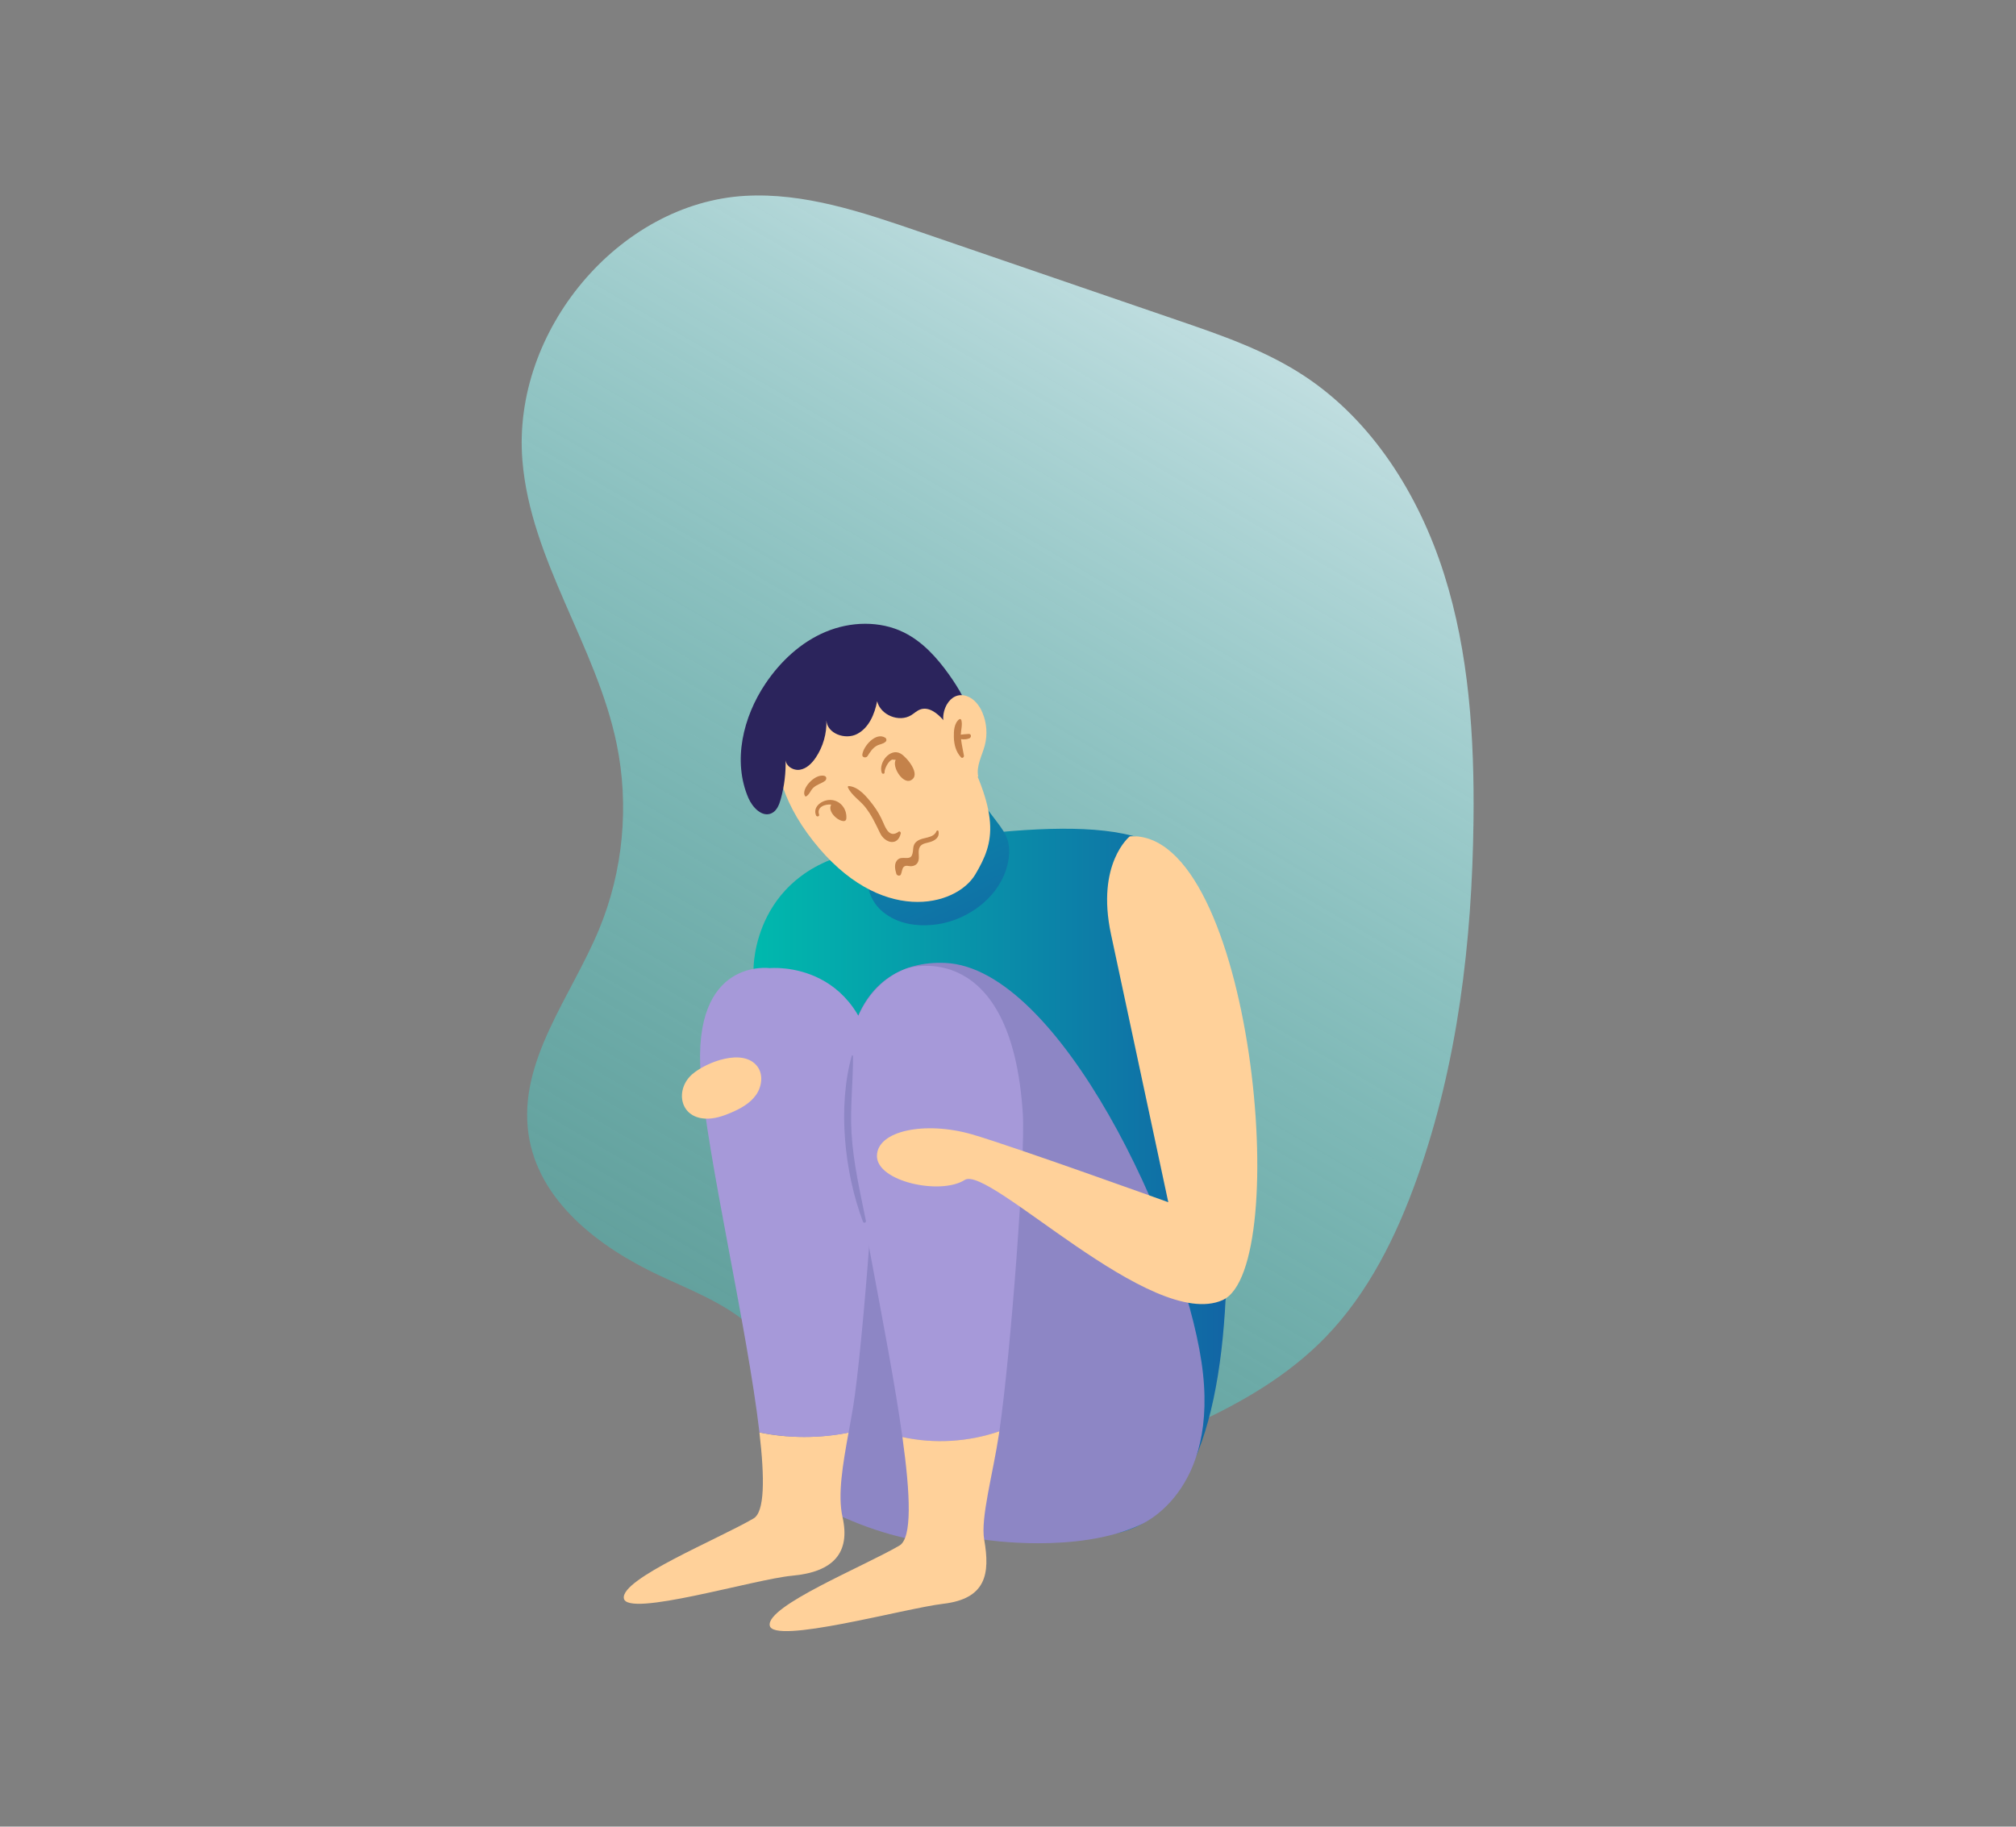 <svg width="629" height="570" viewBox="0 0 629 570" fill="none" xmlns="http://www.w3.org/2000/svg">
<rect x="0" y="0" width="629" height="570" fill="#808080" stroke="none"/>
<g clip-path="url(#clip0_361_17175)">
<path d="M234.286 413.901C226.06 406.589 215.62 402.669 205.743 398.031C186.971 389.232 167.843 374.828 164.873 353.737C161.675 331.052 178.119 311.135 186.878 290.079C194.42 271.961 196.378 251.418 192.397 232.126C186.088 201.518 165.528 174.885 162.993 143.693C159.688 103.133 193.209 63.326 232.52 61.114C250.914 60.082 268.91 66.15 286.4 72.147C313.469 81.43 340.538 90.713 367.599 99.996C381.13 104.633 394.81 109.35 406.845 117.253C428.096 131.202 442.673 154.327 450.528 179.054C458.383 203.78 460.036 230.17 459.736 256.198C459.295 293.942 454.787 331.991 442.211 367.43C435.73 385.704 426.921 403.48 413.604 417.238C401.932 429.288 387.261 437.788 372.157 444.638C343.87 457.471 313.369 465.054 282.533 466.903C274.28 467.401 265.713 467.43 258.128 464.029C237.006 454.547 250.95 428.704 234.293 413.894L234.286 413.901Z" fill="url(#paint0_linear_361_17175)"/>
<path d="M235.112 302.3C235.112 302.3 234.713 270.752 270.868 265.168C307.024 259.591 362.621 250.6 368.738 273.156C378.901 310.637 404.025 473.839 344.739 479.01C285.453 484.182 259.104 476.193 250.166 440.47C241.229 404.754 235.112 302.293 235.112 302.293V302.3Z" fill="url(#paint1_linear_361_17175)"/>
<path d="M355.621 475.887C355.621 475.887 380.981 465.857 374.863 424.963C368.746 384.075 330.582 301.987 294.875 300.486C281.024 299.903 270.805 306.973 266.575 320.133C266.575 320.133 240.14 300.728 228.375 309.662C216.61 318.589 234.179 460.686 262.879 473.376C291.578 486.066 307.081 480.447 307.081 480.447C307.081 480.447 335.909 484.985 355.621 475.894V475.887Z" fill="#8D86C5"/>
<path d="M278.09 286.337C282.448 288.706 287.654 289.161 292.553 288.415C303.371 286.771 313.533 278.335 314.751 267.466C314.943 265.766 314.915 264.03 314.445 262.387C313.79 260.103 312.33 258.154 310.891 256.262C307.167 251.347 303.442 246.431 299.711 241.523C298.984 240.57 298.236 239.596 297.211 238.97C295.324 237.824 292.888 238.123 290.809 238.87C286.052 240.57 282.263 244.312 279.464 248.509C272.678 258.695 263.804 278.57 278.09 286.33V286.337Z" fill="url(#paint2_linear_361_17175)"/>
<path d="M247.069 214.25C246.143 215.886 232.791 235.754 253.656 262.365C274.522 288.969 298.287 283.022 304.311 272.85C310.336 262.671 312.465 254.512 298.344 228.655C284.222 202.791 257.737 195.329 247.069 214.257V214.25Z" fill="#FFD19A"/>
<path d="M303.443 225.255C302.126 219.891 299.305 215.012 296.108 210.516C292.341 205.216 287.826 200.216 281.993 197.342C274.473 193.643 265.343 193.928 257.609 197.164C249.883 200.401 243.502 206.376 238.83 213.326C231.83 223.74 228.533 237.483 233.496 249.006C234.778 251.987 237.819 255.159 240.753 253.772C242.369 253.004 243.11 251.14 243.587 249.412C244.727 245.315 245.239 241.047 245.104 236.793C244.955 238.934 247.44 240.549 249.562 240.2C251.684 239.859 253.344 238.173 254.54 236.387C256.805 233.001 257.98 228.89 257.837 224.814C258.101 228.947 263.741 230.96 267.416 229.046C271.09 227.14 272.892 222.879 273.668 218.817C274.729 223.156 280.519 225.518 284.322 223.164C285.262 222.58 286.081 221.769 287.121 221.392C289.77 220.432 292.483 222.566 294.32 224.7C296.485 227.218 298.38 229.978 299.946 232.902C300.993 234.858 301.791 239.026 304.084 239.588C305.558 235.768 304.412 229.203 303.436 225.241L303.443 225.255Z" fill="#2B245C"/>
<path d="M295.48 219.742C296.733 217.644 298.891 216.285 301.64 217.224C303.954 218.013 305.578 220.14 306.525 222.388C307.878 225.582 308.142 229.224 307.266 232.582C306.418 235.832 304.517 239.033 305.215 242.32C303.826 242.917 302.152 242.334 301.07 241.281C298.649 238.934 297.523 234.858 296.306 231.82C295.337 229.416 294.361 226.941 294.283 224.351C294.233 222.786 294.668 221.108 295.48 219.742Z" fill="#FFD19A"/>
<path d="M259.118 249.625C256.625 249.547 253.463 251.638 254.603 254.434C254.838 255.01 255.764 254.789 255.557 254.171C254.767 251.802 257.466 250.87 259.346 251.076C258.071 253.168 261.354 256.276 263.319 256.226C263.74 256.212 264.01 255.899 264.053 255.494C264.338 252.513 262.223 249.718 259.118 249.625Z" fill="#C4824A"/>
<path d="M281.029 235.171C277.675 233.264 274.008 238.052 275.119 241.153C275.275 241.594 276.016 241.566 275.987 241.032C275.923 239.901 277.177 237.497 278.337 237.034C278.715 237.063 279.092 237.084 279.47 237.113C278.216 239.289 281.67 244.774 284.177 243.5C287.56 241.779 282.881 236.231 281.029 235.178V235.171Z" fill="#C4824A"/>
<path d="M280.375 259.534C277.69 261.547 276.444 258.723 275.618 256.788C274.756 254.775 273.702 252.89 272.364 251.154C270.59 248.843 267.963 245.499 264.808 245.293C264.566 245.279 264.473 245.549 264.559 245.727C265.62 248.124 268.269 249.746 269.9 251.788C271.943 254.348 273.19 257.108 274.607 260.018C276.102 263.076 280.105 264.2 281.045 260.053C281.123 259.705 280.71 259.278 280.368 259.534H280.375Z" fill="#C4824A"/>
<path d="M292.824 259.385C292.774 259.129 292.34 259.05 292.233 259.307C291.165 261.81 288.01 261.078 286.13 262.493C284.435 263.767 285.204 265.232 284.542 266.847C283.837 268.554 281.543 267.081 280.212 268.163C278.844 269.279 279.215 271.207 279.656 272.673C279.834 273.256 280.803 273.512 281.088 272.857C281.401 272.146 281.43 271.022 281.971 270.517C282.711 269.813 283.559 270.439 284.577 270.282C286.237 270.019 286.742 268.81 286.678 267.266C286.6 265.417 286.365 263.852 288.615 263.169C289.477 262.913 290.353 262.792 291.157 262.379C292.439 261.725 293.087 260.829 292.817 259.392L292.824 259.385Z" fill="#C4824A"/>
<path d="M257.209 242.114C255.443 241.687 253.584 243.024 252.438 244.29C251.569 245.251 250.315 247.228 251.22 248.459C251.291 248.551 251.391 248.587 251.498 248.53C252.459 248.046 252.893 246.695 253.655 245.926C254.773 244.795 256.205 244.582 257.408 243.671C257.95 243.259 257.985 242.306 257.202 242.114H257.209Z" fill="#C4824A"/>
<path d="M276.18 230.199C273.26 228.349 269.329 232.873 269.045 235.512C268.945 236.423 270.241 236.615 270.668 235.953C271.452 234.723 272.178 233.52 273.474 232.759C274.457 232.183 275.511 232.24 276.344 231.429C276.714 231.066 276.607 230.462 276.187 230.199H276.18Z" fill="#C4824A"/>
<path d="M302.266 229.032C301.433 229.068 300.6 229.167 299.767 229.252C299.838 227.737 300.336 226.172 299.945 224.707C299.881 224.458 299.524 224.266 299.289 224.444C297.659 225.689 297.559 228.185 297.609 230.099C297.666 232.354 298.264 234.652 299.838 236.323C300.244 236.757 300.835 236.288 300.749 235.79C300.464 234.061 300.03 232.389 299.852 230.654C300.721 230.768 301.597 230.753 302.444 230.405C303.114 230.127 303.121 228.996 302.259 229.032H302.266Z" fill="#C4824A"/>
<path d="M264.758 447.057C255.607 448.885 246.086 448.871 236.942 447C238.623 461.447 238.58 471.826 235.105 473.846C223.81 480.426 193.701 492.646 194.641 498.757C195.581 504.867 235.318 492.789 247.183 491.708C260.087 490.534 265.378 484.502 262.864 473.376C261.305 466.469 262.978 456.838 264.751 447.057H264.758Z" fill="#FFD19A"/>
<path d="M264.759 447.057C265.243 444.389 265.735 441.708 266.169 439.068C269.188 420.709 274.373 352.442 273.611 338.962C271.346 298.921 240.14 302.115 240.14 302.115C240.14 302.115 215.827 298.686 218.648 335.505C220.606 361.021 233.168 414.406 236.95 447C246.094 448.871 255.615 448.885 264.766 447.057H264.759Z" fill="#A699D9"/>
<path d="M311.803 446.651C315.399 422.018 319.971 360.736 319.117 347.42C315.577 292.434 283.581 302.03 283.581 302.03C283.581 302.03 261.333 307.144 264.153 343.97C265.976 367.722 276.986 415.637 281.551 448.437C291.542 450.635 302.111 449.973 311.803 446.651Z" fill="#A699D9"/>
<path d="M311.803 446.651C302.111 449.973 291.55 450.628 281.551 448.437C284.065 466.483 284.628 479.97 280.618 482.311C269.324 488.891 239.214 501.111 240.154 507.222C241.094 513.332 282.406 501.858 294.242 500.478C307.708 498.906 308.948 491.089 307.075 480.447C305.892 473.725 309.816 459.882 311.675 447.533C311.718 447.256 311.76 446.943 311.803 446.658V446.651Z" fill="#FFD19A"/>
<path d="M352.503 260.978C352.503 260.978 341.92 269.407 346.628 291.494C351.335 313.582 364.51 375.155 364.51 375.155C364.51 375.155 315.991 357.677 303.343 354.007C288.759 349.774 273.611 352.762 273.611 360.75C273.611 368.739 293.466 373.014 300.993 368.212C308.521 363.411 359.339 415.573 381.451 405.707C403.564 395.841 390.788 258.602 352.51 260.985L352.503 260.978Z" fill="#FFD19A"/>
<path d="M265.684 353.672C265.199 345.563 266.189 337.618 266.147 329.537C266.147 329.309 265.805 329.259 265.748 329.48C261.311 345.378 263.448 365.879 269.244 381.23C269.458 381.799 270.284 381.585 270.163 380.974C268.347 371.868 266.239 362.991 265.684 353.665V353.672Z" fill="#8D86C5"/>
<path d="M236.266 332.745C238.225 335.292 237.726 339.112 235.853 341.729C233.98 344.34 231.032 345.962 228.077 347.221C225.513 348.316 222.778 349.227 219.994 349.07C211.883 348.636 210.665 339.794 216.013 335.192C220.393 331.429 231.83 326.976 236.266 332.745Z" fill="#FFD19A"/>
</g>
<defs>
<linearGradient id="paint0_linear_361_17175" x1="129.921" y1="539.367" x2="445.431" y2="1.924" gradientUnits="userSpaceOnUse">
<stop stop-color="#00B9AD" stop-opacity="0.26"/>
<stop offset="1" stop-color="#FAF9FF"/>
</linearGradient>
<linearGradient id="paint1_linear_361_17175" x1="235.112" y1="369.528" x2="382.789" y2="369.528" gradientUnits="userSpaceOnUse">
<stop stop-color="#00B9AD"/>
<stop offset="1" stop-color="#1265A5"/>
</linearGradient>
<linearGradient id="paint2_linear_361_17175" x1="248.023" y1="174.843" x2="309.175" y2="305.44" gradientUnits="userSpaceOnUse">
<stop stop-color="#00B9AD"/>
<stop offset="1" stop-color="#1265A5"/>
</linearGradient>
<clipPath id="clip0_361_17175">
<rect width="297" height="448" fill="white" transform="translate(162.766 61)"/>
</clipPath>
</defs>
</svg>
